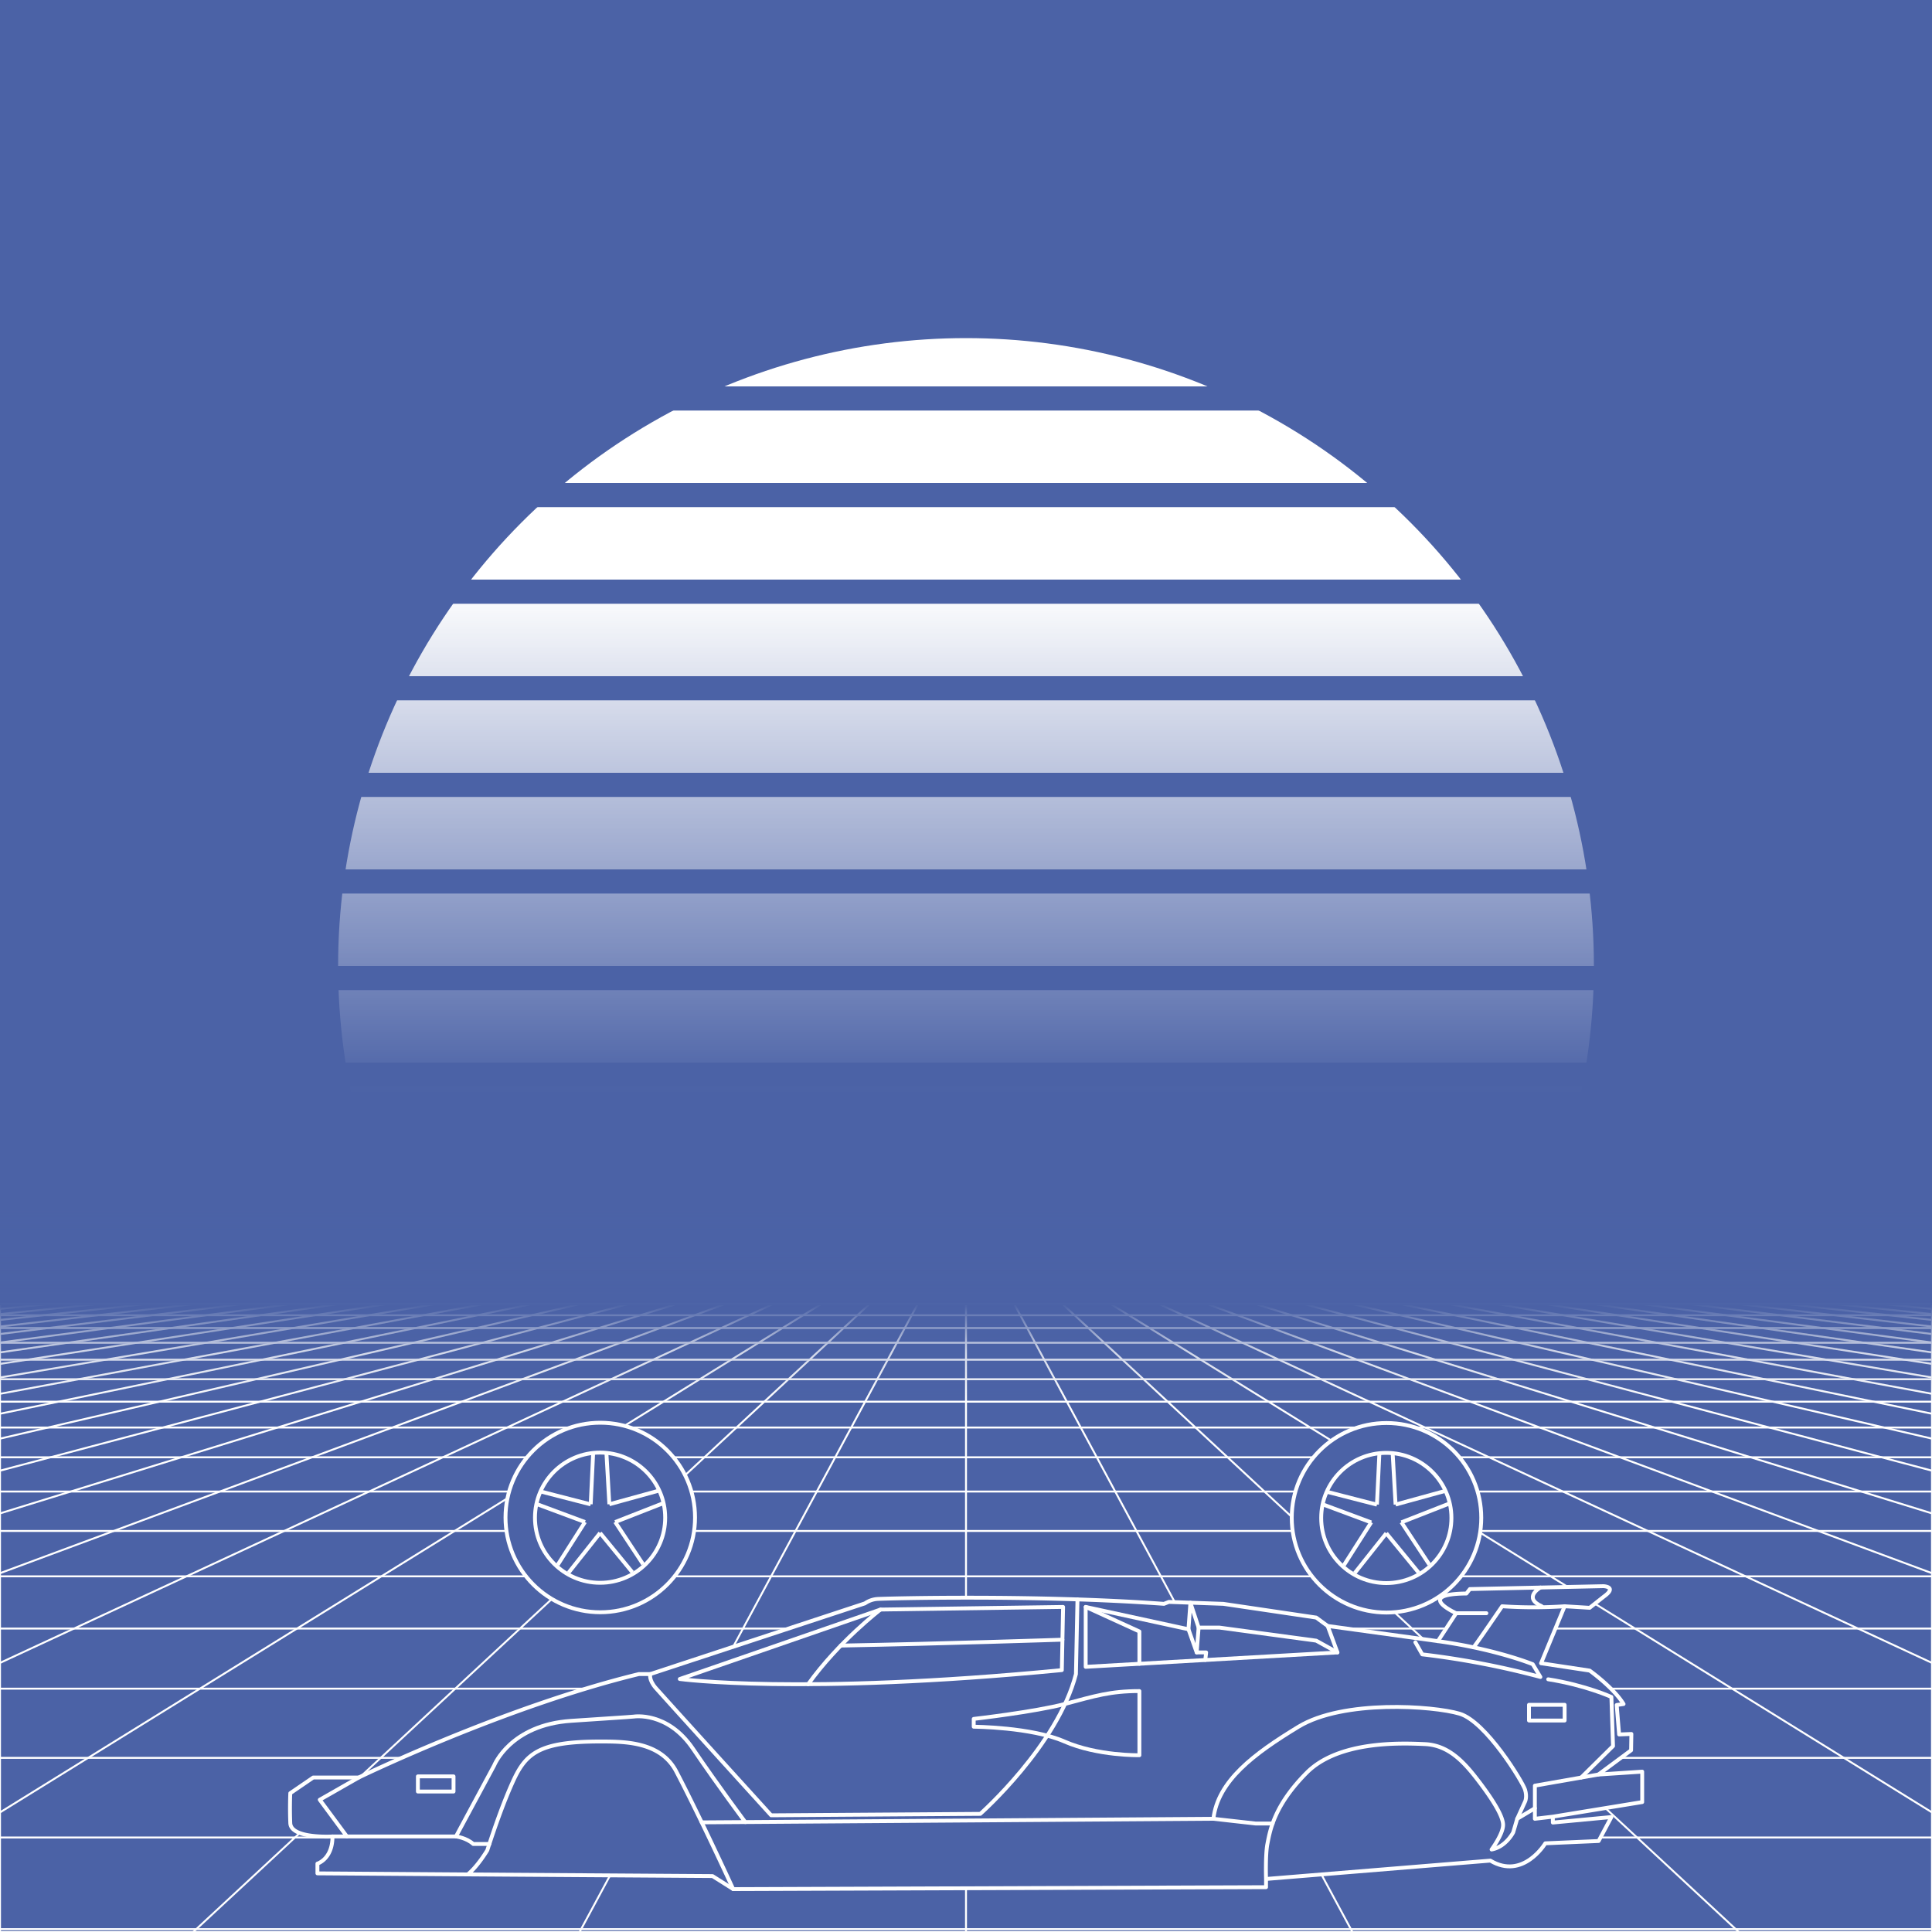 <svg xmlns="http://www.w3.org/2000/svg" viewBox="0 0 2000 2000" width="350" height="350">
    <defs>
        <linearGradient id="moon-grad" x1="0" x2="0" y1="0" y2="1">
            <stop offset="20%" stop-color="#ffffff" stop-opacity="1"/>
            <stop offset="60%" stop-color="#ffffff" stop-opacity="0"/>
        </linearGradient>

        <linearGradient id="star-grad" x1="0" y1="0" x2="1" y2="0">
            <stop offset="0%" stop-color="#ffffff" stop-opacity="0"/>
            <stop offset="80%" stop-color="#ffffff" stop-opacity=".5"/>
            <stop offset="100%" stop-color="#ffffff" stop-opacity="1"/>
        </linearGradient>

        <linearGradient id="bg-grad" x1="0" x2="0" y1="0" y2="1">
            <stop offset="25%" stop-color="#4B62A6" stop-opacity="1"/>
            <stop offset="100%" stop-color="#4B62A6" stop-opacity="1"/>
        </linearGradient>

        <linearGradient id="fog-grad" x1="0" x2="0" y1="0" y2="1">
            <stop offset="0%" stop-color="#4B62A6" stop-opacity="0"/>
            <stop offset="25%" stop-color="#4B62A6" stop-opacity=".25"/>
            <stop offset="50%" stop-color="#4B62A6" stop-opacity="1"/>
            <stop offset="75%" stop-color="#4B62A6" stop-opacity=".25"/>
            <stop offset="100%" stop-color="#4B62A6" stop-opacity="0"/>
        </linearGradient>

        <linearGradient id="undergrid-grad" x1="0" x2="0" y1="0" y2="1">
            <stop offset="50%" stop-color="#4B62A6" stop-opacity="1"/>
            <stop offset="100%" stop-color="#4B62A6" stop-opacity="1"/>
        </linearGradient>

        <linearGradient id="flame-grad" x1="0" x2="1" y1="0" y2="0">
            <stop offset="0%" stop-color="#ffffff" stop-opacity="1"/>
            <stop offset="100%" stop-color="#0000ff" stop-opacity="0"/>
        </linearGradient>

        <linearGradient id="thrust-grad" x1="0" x2="0" y1="0" y2="1">
            <stop offset="0%" stop-color="#ffffff" stop-opacity="1"/>
            <stop offset="25%" stop-color="#ffffff" stop-opacity=".5"/>
            <stop offset="100%" stop-color="#ffffff" stop-opacity="0"/>
        </linearGradient>


        <style>
            #vmount                         {fill:url(#bg-grad); stroke:#ffffff; stroke-width:2px;}
            #sky, #moonstripes              {fill:#4B62A6}
            .background                     {fill:url(#bg-grad); stroke:#ffffff; stroke-width:2px;}
            #mooncircle                     {fill:url(#moon-grad);}
            #grid                           {stroke-width:2px; fill:none; stroke:#ffffff;}
            #star                           {stroke-width:10px; fill:none; stroke:url(#star-grad); stroke-linecap:round;}
            #undergrid                      {fill:url(#undergrid-grad);}
            #fog                            {fill:url(#fog-grad);}
            #pink,#aqua                     {fill:none;  stroke-linecap:round; stroke-linejoin:round; stroke-width:4px;}
            #gleam                          {fill:none;  stroke-linecap:round; stroke-linejoin:round; stroke-width:25px; stroke:white;}
            #pink,#outline,#under           {stroke:#ffffff;}
            #aqua, #gun, #frontgun          {stroke:#ffffff;}                    
            #outline,#under,#gun,#frontgun  {fill:#4B62A6; stroke-linecap:round; stroke-linejoin:round; stroke-width:4px;}
            .wheel                          {fill:#4B62A6; stroke:#ffffff; stroke-width:4px;}
            #laser                          {stroke-width:15px; stroke:#ffffff;}
            

            #gun, #frontgun                 {stroke:#ffffff;}

            #flame        				    {fill:url(#flame-grad); stroke:none; }
            #rocket                         {stroke:#ffffff; stroke-width:4px; fill:#4B62A6;}
            .stripe                         {stroke:#ffffff;}
			#housing 					    {stroke:#ffffff;stroke-width:4px; fill:#4B62A6}

            .jet                            {stroke:#ffffff; stroke-width:4; fill:#4B62A6}
            .thrust                         {fill:url(#thrust-grad);}

        </style>

    </defs>

    <g id="sky"><rect width="2000" height="2000"/></g>

    <g id="moon">
        <circle id="mooncircle" cx="1000" cy="1000" r="650"/>
        <g id="moonstripes">
            <animateTransform attributeName="transform" type="translate" from="0 50" to="0 150" dur="2s" repeatCount="indefinite"/>
            <rect x="0" y="0"     width="2000" height="25"/><rect x="0" y="100"   width="2000" height="25"/><rect x="0" y="200"   width="2000" height="25"/><rect x="0" y="300"   width="2000" height="25"/><rect x="0" y="400"   width="2000" height="25"/><rect x="0" y="500"   width="2000" height="25"/><rect x="0" y="600"   width="2000" height="25"/><rect x="0" y="700"   width="2000" height="25"/><rect x="0" y="800"   width="2000" height="25"/><rect x="0" y="900"   width="2000" height="25"/><rect x="0" y="1000"  width="2000" height="25"/><rect x="0" y="1100"  width="2000" height="25"/><rect x="0" y="1200"  width="2000" height="25"/>
        </g>
    </g>

    

    <g>
        <rect><animate id="fake" begin="4.9;swipe.end" dur=".1s" attributeName="visibility" from="hide" to="hide"/></rect>
        <path id="star" d="M-2425,799.8c616.2-355.8,1278-560.9,1942.8-627"/>
        <animateTransform id="swipe" attributeName="transform" type="rotate" from="0 0 5000" to="360 0 5000" dur="5s" begin="fake.end"/>
    </g>

    <g id="grid">
        <rect id="undergrid" x="0" y="1350" width="2000" height="650"/>
        <g id="hor">
            <line x1="0" y1="1350" x2="2000" y2="1350"></line><line x1="0" y1="1361.51" x2="2000" y2="1361.51"></line><line x1="0" y1="1374.758" x2="2000" y2="1374.758"></line><line x1="0" y1="1390.006" x2="2000" y2="1390.006"></line><line x1="0" y1="1407.557" x2="2000" y2="1407.557"></line><line x1="0" y1="1427.759" x2="2000" y2="1427.759"></line><line x1="0" y1="1451.01" x2="2000" y2="1451.01"></line><line x1="0" y1="1477.773" x2="2000" y2="1477.773"></line><line x1="0" y1="1508.576" x2="2000" y2="1508.576"></line><line x1="0" y1="1544.031" x2="2000" y2="1544.031"></line><line x1="0" y1="1584.84" x2="2000" y2="1584.84"></line><line x1="0" y1="1631.811" x2="2000" y2="1631.811"></line><line x1="0" y1="1685.874" x2="2000" y2="1685.874"></line><line x1="0" y1="1748.102" x2="2000" y2="1748.102"></line><line x1="0" y1="1819.725" x2="2000" y2="1819.725"></line><line x1="0" y1="1902.163" x2="2000" y2="1902.163"></line><line x1="0" y1="1997.05" x2="2000" y2="1997.05"></line>
        </g>
        <g id="ver">
            <line x1="0" y1="1350" x2="-7000.0" y2="2000"><animate attributeName="x1" values="0;50" dur="100ms" repeatCount="indefinite"/><animate attributeName="x2" values="-7000.0;-6600.0" dur="100ms" repeatCount="indefinite"/></line><line x1="50" y1="1350" x2="-6600.0" y2="2000"><animate attributeName="x1" values="50;100" dur="100ms" repeatCount="indefinite"/><animate attributeName="x2" values="-6600.0;-6200.0" dur="100ms" repeatCount="indefinite"/></line><line x1="100" y1="1350" x2="-6200.0" y2="2000"><animate attributeName="x1" values="100;150" dur="100ms" repeatCount="indefinite"/><animate attributeName="x2" values="-6200.0;-5800.0" dur="100ms" repeatCount="indefinite"/></line><line x1="150" y1="1350" x2="-5800.0" y2="2000"><animate attributeName="x1" values="150;200" dur="100ms" repeatCount="indefinite"/><animate attributeName="x2" values="-5800.0;-5400.0" dur="100ms" repeatCount="indefinite"/></line><line x1="200" y1="1350" x2="-5400.0" y2="2000"><animate attributeName="x1" values="200;250" dur="100ms" repeatCount="indefinite"/><animate attributeName="x2" values="-5400.0;-5000.0" dur="100ms" repeatCount="indefinite"/></line><line x1="250" y1="1350" x2="-5000.0" y2="2000"><animate attributeName="x1" values="250;300" dur="100ms" repeatCount="indefinite"/><animate attributeName="x2" values="-5000.0;-4600.0" dur="100ms" repeatCount="indefinite"/></line><line x1="300" y1="1350" x2="-4600.0" y2="2000"><animate attributeName="x1" values="300;350" dur="100ms" repeatCount="indefinite"/><animate attributeName="x2" values="-4600.0;-4200.0" dur="100ms" repeatCount="indefinite"/></line><line x1="350" y1="1350" x2="-4200.0" y2="2000"><animate attributeName="x1" values="350;400" dur="100ms" repeatCount="indefinite"/><animate attributeName="x2" values="-4200.0;-3800.0" dur="100ms" repeatCount="indefinite"/></line><line x1="400" y1="1350" x2="-3800.0" y2="2000"><animate attributeName="x1" values="400;450" dur="100ms" repeatCount="indefinite"/><animate attributeName="x2" values="-3800.0;-3400.0" dur="100ms" repeatCount="indefinite"/></line><line x1="450" y1="1350" x2="-3400.0" y2="2000"><animate attributeName="x1" values="450;500" dur="100ms" repeatCount="indefinite"/><animate attributeName="x2" values="-3400.0;-3000.0" dur="100ms" repeatCount="indefinite"/></line><line x1="500" y1="1350" x2="-3000.0" y2="2000"><animate attributeName="x1" values="500;550" dur="100ms" repeatCount="indefinite"/><animate attributeName="x2" values="-3000.0;-2600.0" dur="100ms" repeatCount="indefinite"/></line><line x1="550" y1="1350" x2="-2600.0" y2="2000"><animate attributeName="x1" values="550;600" dur="100ms" repeatCount="indefinite"/><animate attributeName="x2" values="-2600.0;-2200.0" dur="100ms" repeatCount="indefinite"/></line><line x1="600" y1="1350" x2="-2200.0" y2="2000"><animate attributeName="x1" values="600;650" dur="100ms" repeatCount="indefinite"/><animate attributeName="x2" values="-2200.0;-1800.0" dur="100ms" repeatCount="indefinite"/></line><line x1="650" y1="1350" x2="-1800.0" y2="2000"><animate attributeName="x1" values="650;700" dur="100ms" repeatCount="indefinite"/><animate attributeName="x2" values="-1800.0;-1400.0" dur="100ms" repeatCount="indefinite"/></line><line x1="700" y1="1350" x2="-1400.0" y2="2000"><animate attributeName="x1" values="700;750" dur="100ms" repeatCount="indefinite"/><animate attributeName="x2" values="-1400.0;-1000.0" dur="100ms" repeatCount="indefinite"/></line><line x1="750" y1="1350" x2="-1000.0" y2="2000"><animate attributeName="x1" values="750;800" dur="100ms" repeatCount="indefinite"/><animate attributeName="x2" values="-1000.0;-600.0" dur="100ms" repeatCount="indefinite"/></line><line x1="800" y1="1350" x2="-600.0" y2="2000"><animate attributeName="x1" values="800;850" dur="100ms" repeatCount="indefinite"/><animate attributeName="x2" values="-600.0;-200.0" dur="100ms" repeatCount="indefinite"/></line><line x1="850" y1="1350" x2="-200.0" y2="2000"><animate attributeName="x1" values="850;900" dur="100ms" repeatCount="indefinite"/><animate attributeName="x2" values="-200.0;200.0" dur="100ms" repeatCount="indefinite"/></line><line x1="900" y1="1350" x2="200.0" y2="2000"><animate attributeName="x1" values="900;950" dur="100ms" repeatCount="indefinite"/><animate attributeName="x2" values="200.0;600.0" dur="100ms" repeatCount="indefinite"/></line><line x1="950" y1="1350" x2="600.0" y2="2000"><animate attributeName="x1" values="950;1000" dur="100ms" repeatCount="indefinite"/><animate attributeName="x2" values="600.0;1000.0" dur="100ms" repeatCount="indefinite"/></line><line x1="1000" y1="1350" x2="1000.0" y2="2000"><animate attributeName="x1" values="1000;1050" dur="100ms" repeatCount="indefinite"/><animate attributeName="x2" values="1000.0;1400.0" dur="100ms" repeatCount="indefinite"/></line><line x1="1050" y1="1350" x2="1400.0" y2="2000"><animate attributeName="x1" values="1050;1100" dur="100ms" repeatCount="indefinite"/><animate attributeName="x2" values="1400.0;1800.0" dur="100ms" repeatCount="indefinite"/></line><line x1="1100" y1="1350" x2="1800.0" y2="2000"><animate attributeName="x1" values="1100;1150" dur="100ms" repeatCount="indefinite"/><animate attributeName="x2" values="1800.0;2200.0" dur="100ms" repeatCount="indefinite"/></line><line x1="1150" y1="1350" x2="2200.0" y2="2000"><animate attributeName="x1" values="1150;1200" dur="100ms" repeatCount="indefinite"/><animate attributeName="x2" values="2200.0;2600.0" dur="100ms" repeatCount="indefinite"/></line><line x1="1200" y1="1350" x2="2600.0" y2="2000"><animate attributeName="x1" values="1200;1250" dur="100ms" repeatCount="indefinite"/><animate attributeName="x2" values="2600.0;3000.0" dur="100ms" repeatCount="indefinite"/></line><line x1="1250" y1="1350" x2="3000.0" y2="2000"><animate attributeName="x1" values="1250;1300" dur="100ms" repeatCount="indefinite"/><animate attributeName="x2" values="3000.0;3400.0" dur="100ms" repeatCount="indefinite"/></line><line x1="1300" y1="1350" x2="3400.0" y2="2000"><animate attributeName="x1" values="1300;1350" dur="100ms" repeatCount="indefinite"/><animate attributeName="x2" values="3400.0;3800.0" dur="100ms" repeatCount="indefinite"/></line><line x1="1350" y1="1350" x2="3800.0" y2="2000"><animate attributeName="x1" values="1350;1400" dur="100ms" repeatCount="indefinite"/><animate attributeName="x2" values="3800.0;4200.0" dur="100ms" repeatCount="indefinite"/></line><line x1="1400" y1="1350" x2="4200.0" y2="2000"><animate attributeName="x1" values="1400;1450" dur="100ms" repeatCount="indefinite"/><animate attributeName="x2" values="4200.0;4600.0" dur="100ms" repeatCount="indefinite"/></line><line x1="1450" y1="1350" x2="4600.0" y2="2000"><animate attributeName="x1" values="1450;1500" dur="100ms" repeatCount="indefinite"/><animate attributeName="x2" values="4600.0;5000.0" dur="100ms" repeatCount="indefinite"/></line><line x1="1500" y1="1350" x2="5000.0" y2="2000"><animate attributeName="x1" values="1500;1550" dur="100ms" repeatCount="indefinite"/><animate attributeName="x2" values="5000.0;5400.0" dur="100ms" repeatCount="indefinite"/></line><line x1="1550" y1="1350" x2="5400.0" y2="2000"><animate attributeName="x1" values="1550;1600" dur="100ms" repeatCount="indefinite"/><animate attributeName="x2" values="5400.0;5800.0" dur="100ms" repeatCount="indefinite"/></line><line x1="1600" y1="1350" x2="5800.0" y2="2000"><animate attributeName="x1" values="1600;1650" dur="100ms" repeatCount="indefinite"/><animate attributeName="x2" values="5800.0;6200.0" dur="100ms" repeatCount="indefinite"/></line><line x1="1650" y1="1350" x2="6200.0" y2="2000"><animate attributeName="x1" values="1650;1700" dur="100ms" repeatCount="indefinite"/><animate attributeName="x2" values="6200.0;6600.0" dur="100ms" repeatCount="indefinite"/></line><line x1="1700" y1="1350" x2="6600.0" y2="2000"><animate attributeName="x1" values="1700;1750" dur="100ms" repeatCount="indefinite"/><animate attributeName="x2" values="6600.0;7000.0" dur="100ms" repeatCount="indefinite"/></line><line x1="1750" y1="1350" x2="7000.0" y2="2000"><animate attributeName="x1" values="1750;1800" dur="100ms" repeatCount="indefinite"/><animate attributeName="x2" values="7000.0;7400.0" dur="100ms" repeatCount="indefinite"/></line><line x1="1800" y1="1350" x2="7400.0" y2="2000"><animate attributeName="x1" values="1800;1850" dur="100ms" repeatCount="indefinite"/><animate attributeName="x2" values="7400.0;7800.0" dur="100ms" repeatCount="indefinite"/></line><line x1="1850" y1="1350" x2="7800.0" y2="2000"><animate attributeName="x1" values="1850;1900" dur="100ms" repeatCount="indefinite"/><animate attributeName="x2" values="7800.0;8200.0" dur="100ms" repeatCount="indefinite"/></line><line x1="1900" y1="1350" x2="8200.0" y2="2000"><animate attributeName="x1" values="1900;1950" dur="100ms" repeatCount="indefinite"/><animate attributeName="x2" values="8200.0;8600.0" dur="100ms" repeatCount="indefinite"/></line><line x1="1950" y1="1350" x2="8600.0" y2="2000"><animate attributeName="x1" values="1950;2000" dur="100ms" repeatCount="indefinite"/><animate attributeName="x2" values="8600.0;9000.0" dur="100ms" repeatCount="indefinite"/></line><line x1="2000" y1="1350" x2="9000.0" y2="2000"><animate attributeName="x1" values="2000;2050" dur="100ms" repeatCount="indefinite"/><animate attributeName="x2" values="9000.0;9400.0" dur="100ms" repeatCount="indefinite"/></line>
        </g>
    </g>

    <rect id="fog" x="0" y="1250" width="2000" height="200"/>
    <g id="car">
        
        <g id="under-and-gleam">
            <animateTransform attributeName="transform" type="translate" keyTimes="0;.5;1" values="0,-330;0,-340;0,-330" dur="1.5s" repeatCount="indefinite"/>
            
            
            <path d="M1607.5,1880.6v6.1l60.6-5.7-13.2,24.8-55.2,2.4s-23,38.3-56.9,17.9l-232.2,19-35.5-39.3L778,1899.7l-19,55.9-21.4-13.5-253.4-1.7,43.7-151.5,992.2-13.2Z" id="under"></path>
            <mask id="gleam-mask"><g><animateTransform attributeName="transform" type="translate" from="0 0" to="2000 0" dur="500ms" begin="fake.end+50ms"/><rect x="-150" y="0" width="250" height="2000" fill="white"/></g></mask>            
            <g mask="url(#gleam-mask)"><path d="M300.5,1856.3l23.7-16.2h47.1s150.4-73.1,290-107.1h11.9l222.2-73.2a25.6,25.6,0,0,1,13.7-4.6c8.6-.5,162.6-4.6,295.8,5.1l5.1-2,56.4,2,96.1,14.2,11.9,8.7,114.1,15.7,18.9-28.9s-43.8-19.9,10.6-20.4l3.6-4.6,138.2-3s14.8.5.6,10.7l-14.8,11.7-25.9-1.6-24.4,59,50.3,7.6s24.4,17.3,35.1,34.6" id="gleam"></path></g>                
        </g>
        <g id="wheels" transform="translate(0,-330)">
            <g id="front-wheel" class="wheel"><animateTransform attributeName="transform" attributeType="XML" type="rotate" from="360 621.4 1900.9" to="0 621.4 1900.9" dur=".5s" repeatCount="indefinite"/><g id="front"><circle cx="621.4" cy="1900.9" r="98.1"></circle><circle cx="621.2" cy="1901.1" r="67.4"></circle><line x1="614" x2="611.5" y1="1834.8" y2="1887.2"></line><line x1="630.8" x2="627.8" y1="1887.2" y2="1834.7"></line><line x1="681.3" x2="630.8" y1="1873.3" y2="1887.2"></line><line x1="636.8" x2="685.8" y1="1905.6" y2="1886.4"></line><line x1="665.7" x2="636.8" y1="1949.3" y2="1905.5"></line><line x1="621.2" x2="654.6" y1="1916.9" y2="1957.6"></line><line x1="588.6" x2="621.2" y1="1958" y2="1916.9"></line><line x1="605.6" x2="577.3" y1="1905.6" y2="1950"></line><line x1="556.4" x2="605.6" y1="1887.3" y2="1905.6"></line><line x1="611.4" x2="560.5" y1="1887.3" y2="1874.2"></line></g></g>
            <g id="middle-wheel" class="wheel"><animateTransform attributeName="transform" attributeType="XML" type="rotate" from="360  " to="0  " dur=".5s" repeatCount="indefinite"/></g>
            <g id="rear-wheel" class="wheel"><animateTransform attributeName="transform" attributeType="XML" type="rotate" from="360 1435.3 1901.2" to="0 1435.3 1901.2" dur=".5s" repeatCount="indefinite"/><g id="rear"><circle cx="1435.3" cy="1901.2" r="98.1"></circle><circle cx="1435.1" cy="1901.4" r="67.4"></circle><line x1="1427.9" x2="1425.4" y1="1835.1" y2="1887.5"></line><line x1="1444.7" x2="1441.7" y1="1887.5" y2="1835"></line><line x1="1495.3" x2="1444.7" y1="1873.6" y2="1887.5"></line><line x1="1450.7" x2="1499.7" y1="1905.9" y2="1886.7"></line><line x1="1479.6" x2="1450.7" y1="1949.6" y2="1905.8"></line><line x1="1435.1" x2="1468.5" y1="1917.2" y2="1957.9"></line><line x1="1402.5" x2="1435.1" y1="1958.3" y2="1917.2"></line><line x1="1419.5" x2="1391.2" y1="1905.9" y2="1950.3"></line><line x1="1370.3" x2="1419.5" y1="1887.7" y2="1906"></line><line x1="1425.4" x2="1374.4" y1="1887.6" y2="1874.5"></line></g></g>
        </g>

        

        <g id="body">
            <animateTransform attributeName="transform" type="translate" keyTimes="0;.5;1" values="0,-330;0,-340;0,-330" dur="1.5s" repeatCount="indefinite"/>
            <path d="M1588.9,1871.9v10.9l18.6-2.2,92.5-15.1V1834l-45.4,3,33.9-25.1.3-16.9-12.7.5-2.5-30.5,7.1-1c-10.7-17.3-35.1-34.6-35.1-34.6l-50.3-7.6,24.4-59,25.9,1.6,14.8-11.7c14.2-10.2-.6-10.7-.6-10.7l-138.2,3-3.6,4.6c-54.4.5-10.6,20.4-10.6,20.4l-18.9,28.9-114.1-15.7-11.9-8.7-96.1-14.2-56.4-2-5.1,2c-133.2-9.7-287.2-5.6-295.8-5.1a25.6,25.6,0,0,0-13.7,4.6L673.2,1733H661.3c-139.6,34-290,107.1-290,107.1H324.2l-23.7,16.2s-.7,14.6,0,31,43.7,13.8,43.7,13.8c0,23.5-15.6,28.1-15.6,28.1v10.1l155.6,1.1c10.5-8.5,20.3-25.1,20.3-25.1s.7-2.4,2.1-6.4c4.1-12.6,13.7-41,24-63.8,13.5-30.1,27.1-42.3,90.8-42.3,25.1,0,62.3,0,78.6,30.9,8,15.2,17.4,34.3,26.4,52.8,17.2,35.6,32.6,69.1,32.6,69.1l551.6-2v-8.5s-.8-24.8,1.4-36.2c2.9-15.1,7.5-40.4,40.7-73.8s98.3-30.7,122.5-29.6,40.1,18.3,54.4,36.9,26.7,37.6,26.4,47.1-11.9,25.1-11.9,25.1c14.9-2.7,22.4-17.8,22.4-17.8l4.1-14,18.3-10.9-18.3,10.9" id="outline"></path>
            <g id="pink"><polyline points="1654.6 1837 1588.9 1848.5 1588.9 1871.9"></polyline><line x1="771.5" x2="1256.1" y1="1886.2" y2="1882.8"></line><polyline points="359.1 1901.1 331 1863.1 371.3 1840.1"></polyline><path d="M673.2,1733s-2,5.7,5.8,14.6,119.3,131.6,119.3,131.6l216.5-1.5s80-70.8,99-144.7l1.6-77.3"></path><path d="M1636.8,1840.1l33-32.6-1.7-50.8s-26.7-12.2-65.4-18.3"></path><path d="M1525.5,1705.2c1.7-1.7,29.5-42.4,29.5-42.4a481.4,481.4,0,0,0,64.7,0"></path><path d="M1594.6,1643.4s-18.6,10.4,1.4,19.4"></path><line x1="1507.4" x2="1538.7" y1="1670" y2="1670"></line><path d="M1317.4,1887.7h-17.6l-43.7-4.9c4.7-39.4,41.7-67.1,88.1-95.3s139.3-21.6,166.7-13.5,65.4,70.8,67.8,78.6,0,12.5,0,12.5l-8.1,17.7"></path><path d="M506.6,1908.9H489.9c-7.1-6.5-17.9-7.8-17.9-7.8H344.2"></path><path d="M472,1901.1l39.6-73.6s16.6-42,79.8-46.1,64.7-4.4,64.7-4.4,34.8-5.7,61.2,33.2,54.2,76,54.2,76l-45.1.3"></path></g>
            <g id="aqua"><path d="M1179.5,1750.6V1817s-43.4.8-77.6-14.2-93.9-15.3-93.9-15.3v-8.1s63.5-7.3,94.5-15.5S1149.3,1750.6,1179.5,1750.6Z"></path><path d="M1099.2,1728.9l1.3-65.4-189,2.7-207.8,71.9S828,1755.1,1099.2,1728.9Z"></path><path d="M911.5,1666.2s-43.1,32.9-74.9,77.3"></path><path d="M1099.8,1697.4s-122.5,4.1-229.4,6.1"></path><path d="M1465.2,1700.1l7.1,12.5a863.3,863.3,0,0,1,122.3,23.4l-7.9-13.2s-38-15.6-98.2-23.9"></path><polyline points="1384.5 1710.6 1362.5 1698.4 1262.5 1684.9 1240.8 1684.9 1238.8 1710.6 1248.6 1710.6 1247.7 1718.4"></polyline><polyline points="1240.8 1684.9 1232.3 1659.1 1230.3 1686.6 1238.8 1710.6"></polyline><polyline points="1230.3 1686.6 1123.9 1663.5 1123.9 1725.5 1384.5 1710.6 1374.4 1683.2"></polyline><polyline points="1123.9 1663.5 1179.5 1688.9 1179.5 1722.3"></polyline><rect height="16.27" width="36.9" x="1582.8" y="1764.8"></rect><rect height="15.7" width="36.9" x="432.6" y="1838.9"></rect></g>
        </g>
    </g>
</svg>
